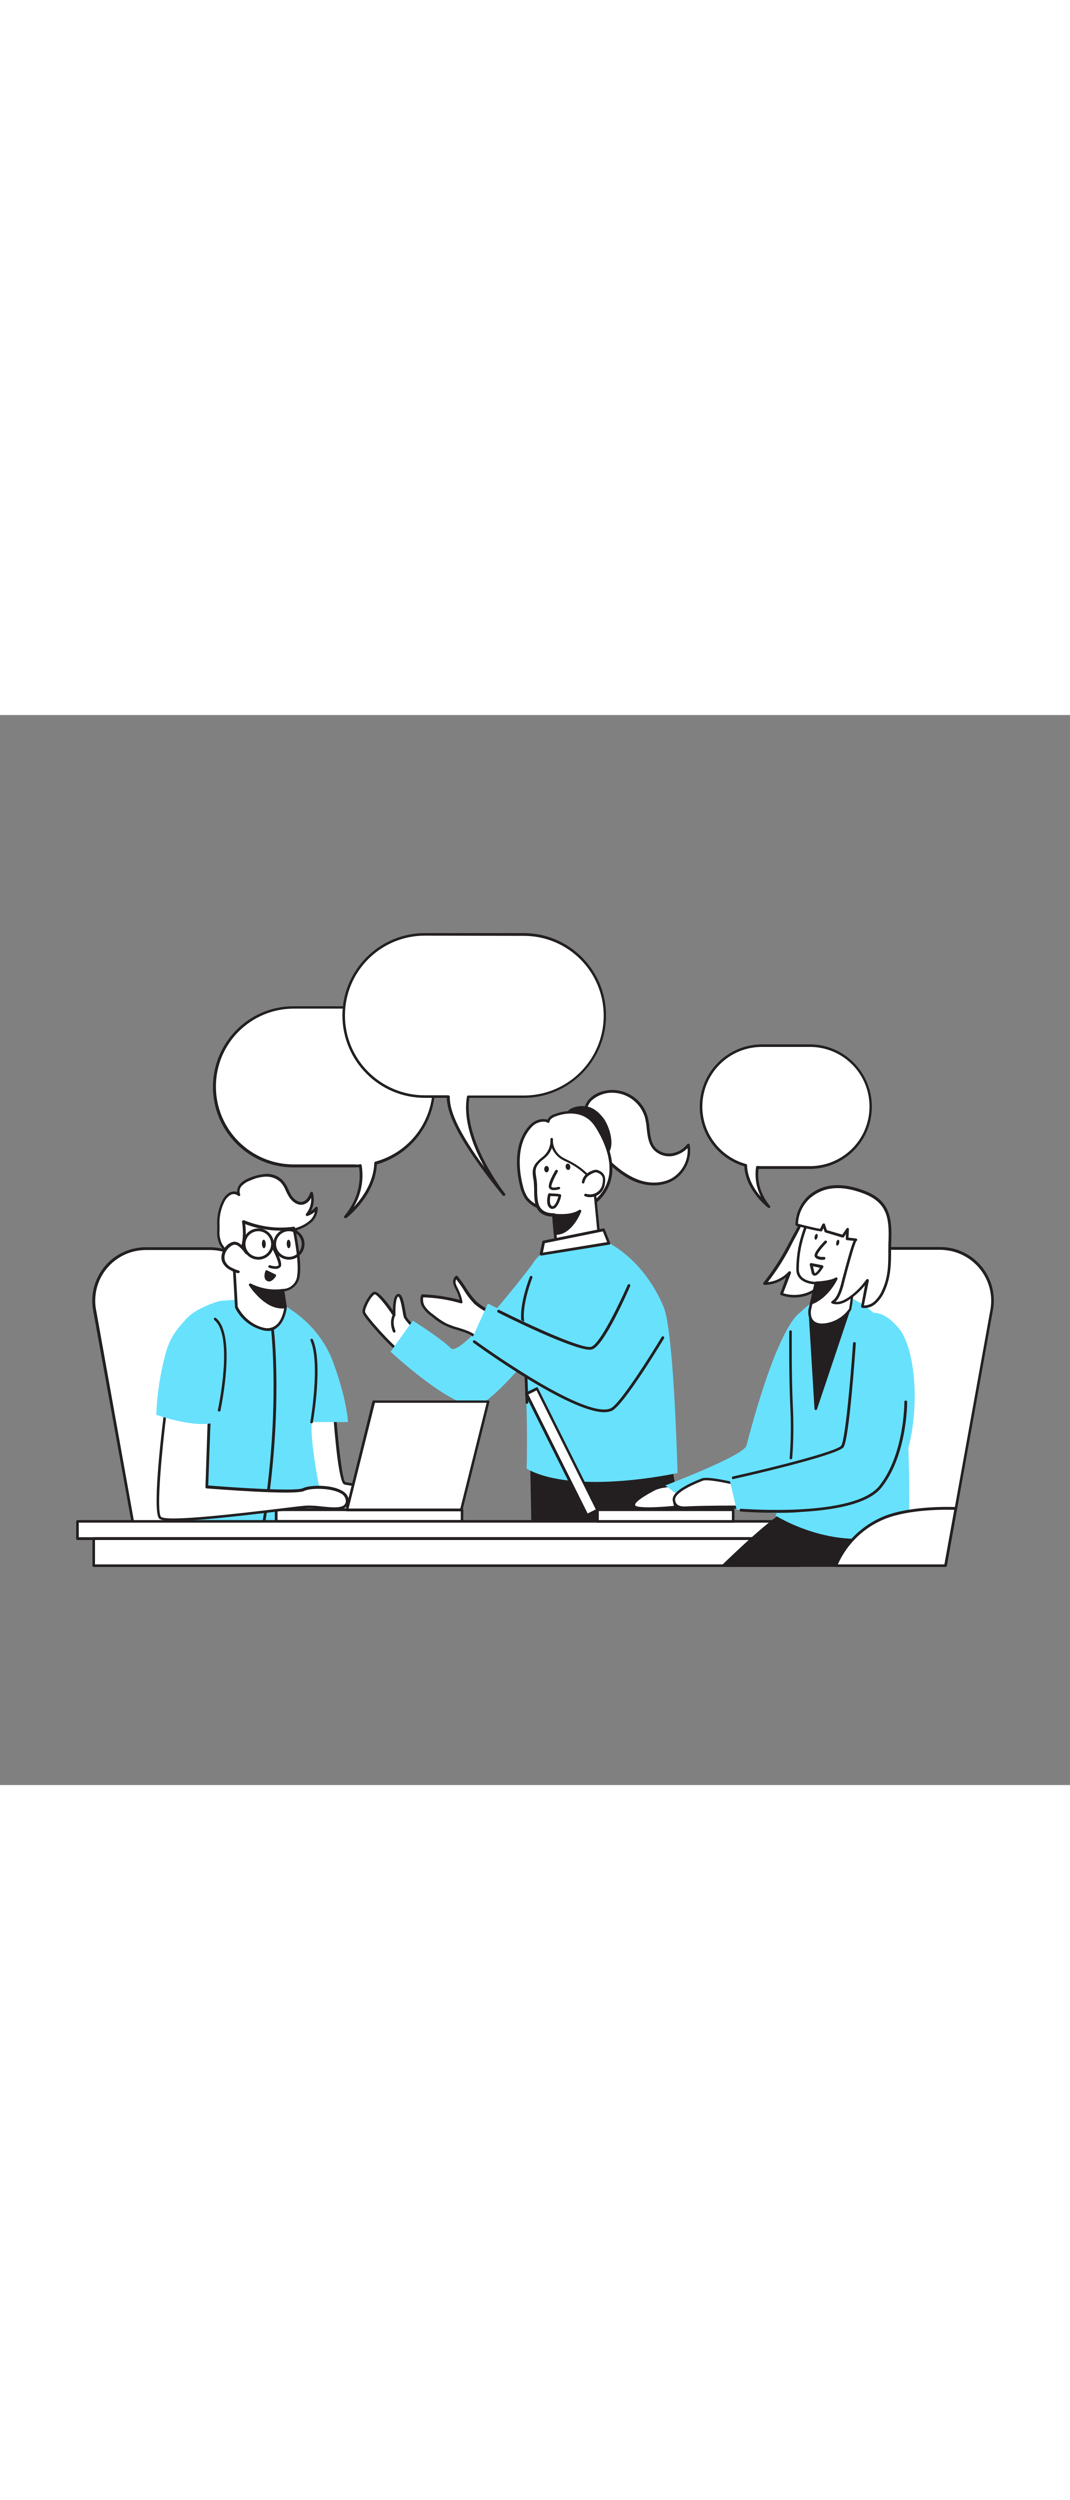 <?xml version="1.0" encoding="UTF-8"?>
<svg xmlns="http://www.w3.org/2000/svg" xmlns:xlink="http://www.w3.org/1999/xlink" version="1.1" id="Layer_1" x="0px" y="0px" viewBox="0 0 500 500" style="width: 214px;" xml:space="preserve" data-imageid="team-brainstorming-5-40" class="illustrations_image">
<rect x="0" y="0" width="500" height="500" fill="#808080" stroke="none"/>
<style type="text/css">
	.st0_team-brainstorming-5-40{fill:#FFFFFF;}
	.st1_team-brainstorming-5-40{fill:#231F20;}
	.st2_team-brainstorming-5-40{fill:#68E1FD;}
</style>
<g id="Character_Female_1_team-brainstorming-5-40">
	<path class="st0_team-brainstorming-5-40" d="M195.1,288c0,0-5.3-5.2-5.8-6.7s-1.5-11.3-3.5-10s-1.6,9.1-1.6,9.1s-7.4-11.2-9.5-10.2s-5.1,6.8-4.8,8.8&#10;&#9;&#9;s13.6,16.8,18.1,19.6L195.1,288L195.1,288z"></path>
	<path class="st1_team-brainstorming-5-40" d="M188.1,299.3c-0.1,0-0.2,0-0.3-0.1c-4.3-2.6-18.1-17.7-18.4-20.1s3-8.4,5.1-9.5c1.9-1,6.1,4.3,9.1,8.6&#10;&#9;&#9;c0-2.6,0.3-6.5,1.9-7.5c0.3-0.2,0.8-0.3,1.2-0.1c1.4,0.6,2.1,3.9,2.8,8.2c0.2,1,0.3,1.9,0.4,2.2c0.3,1,3.6,4.5,5.6,6.5&#10;&#9;&#9;c0.2,0.2,0.2,0.5,0.1,0.8l-7,10.7C188.5,299.1,188.3,299.3,188.1,299.3L188.1,299.3z M175.1,270.7L175.1,270.7&#10;&#9;&#9;c-1.9,1-4.7,6.6-4.5,8.2s12.4,15.4,17.3,18.8l6.4-9.7c-1.4-1.4-5.1-5.2-5.6-6.6c-0.2-0.8-0.4-1.6-0.5-2.4c-0.3-1.7-1.2-7-2.1-7.3&#10;&#9;&#9;c-1.2,0.8-1.4,5.5-1.3,8.6c0,0.4-0.3,0.7-0.6,0.7c-0.2,0-0.4-0.1-0.6-0.3C180.1,275.3,176.1,270.7,175.1,270.7L175.1,270.7z"></path>
	<path class="st2_team-brainstorming-5-40 targetColor" d="M251.5,253.1c0,0-35.8,47.7-40.8,42.8s-17.8-12.9-17.8-12.9l-10.4,14.5c0,0,31.1,29,41.5,24.8&#10;&#9;&#9;s40.5-43.3,40.5-43.3L251.5,253.1L251.5,253.1z" style="fill: rgb(104, 225, 253);"></path>
	<path class="st0_team-brainstorming-5-40" d="M230,279.8c-2.5-1.6-5.9-3.2-8-5.3c-3.4-3.3-5.6-8.2-8.8-11.8c-0.8,0.6-1.2,1.7-1,2.7c0.2,1,0.6,1.9,1.2,2.8&#10;&#9;&#9;c1,1.9,1.7,3.9,2.1,6c-5.9-1.7-12.1-2.7-18.2-2.9c-0.6,1.9-0.3,3.9,0.9,5.5c1.1,1.5,2.5,2.9,4.1,4c1.9,1.6,3.9,2.9,6,4.1&#10;&#9;&#9;c4.8,2.4,10.6,2.5,14.6,6.4c1.8,1.7,5.3,3.4,7.2,1.2C230.7,291.6,230.3,280,230,279.8L230,279.8z"></path>
	<path class="st1_team-brainstorming-5-40" d="M227.8,294.1c-2-0.2-3.9-1-5.3-2.5c-2.4-2.3-5.5-3.2-8.7-4.2c-4.4-1.1-8.5-3.2-11.9-6.2&#10;&#9;&#9;c-1.6-1.1-3.1-2.5-4.2-4.1c-1.3-1.7-1.6-4-0.9-6c0.1-0.2,0.3-0.4,0.6-0.4c5.9,0.2,11.7,1.1,17.4,2.6c-0.4-1.7-1-3.3-1.8-4.8&#10;&#9;&#9;l-0.2-0.4c-0.5-0.8-0.8-1.7-1-2.6c-0.3-1.3,0.2-2.6,1.2-3.4c0.3-0.2,0.6-0.1,0.8,0.1c1.4,1.7,2.7,3.5,3.9,5.4&#10;&#9;&#9;c1.4,2.3,3,4.4,4.9,6.4c1.7,1.5,3.6,2.8,5.6,3.8c0.8,0.5,1.6,0.9,2.2,1.3l0,0c0.3,0.2,0.4,0.5,0.4,1c0.2,1.6,0.8,11.5-0.2,12.7&#10;&#9;&#9;c-0.7,0.8-1.6,1.2-2.6,1.2L227.8,294.1L227.8,294.1z M197.8,272c-0.3,1.6,0,3.2,0.9,4.5c1.1,1.5,2.5,2.8,4,3.8&#10;&#9;&#9;c1.8,1.5,3.8,2.9,5.9,4c1.8,0.8,3.7,1.5,5.6,2c3.2,1,6.6,2,9.2,4.5c1.2,1.2,2.8,2,4.5,2.1c0.7,0,1.3-0.3,1.7-0.8&#10;&#9;&#9;c0.5-0.9,0.3-10.2-0.1-11.8c-0.6-0.4-1.3-0.8-2-1.2c-2.1-1.1-4.1-2.4-5.9-4c-1.9-2-3.6-4.2-5-6.6c-1-1.6-2.2-3.2-3.4-4.8&#10;&#9;&#9;c-0.3,0.5-0.4,1.1-0.3,1.7c0.2,0.8,0.5,1.5,0.9,2.2l0.2,0.4c1,2,1.7,4,2.1,6.2c0.1,0.3-0.1,0.7-0.5,0.7c-0.1,0-0.2,0-0.3,0&#10;&#9;&#9;c-5.7-1.7-11.6-2.6-17.6-2.8L197.8,272z"></path>
	<path class="st0_team-brainstorming-5-40" d="M288.6,176.1c6.4,1,11.7,5.7,13.4,12c1.3,4.9,0.4,10.8,3.8,14.6c2.1,2.2,5.2,3.3,8.2,2.8&#10;&#9;&#9;c3-0.5,5.7-2.1,7.6-4.5c1,6.3-1.9,12.5-7.3,15.9c-4.7,2.8-10.6,2.9-15.8,1.2s-9.6-5-13.6-8.7c-6.5-6.1-10.5-13.2-11.6-22.1&#10;&#9;&#9;C272.5,179.1,281.4,175,288.6,176.1L288.6,176.1z"></path>
	<path class="st1_team-brainstorming-5-40" d="M305.5,219.8c-2.4,0-4.7-0.4-7-1.1c-4.6-1.5-9.1-4.4-13.8-8.9c-6.9-6.5-10.7-13.8-11.8-22.5&#10;&#9;&#9;c-0.4-3,0.6-6.1,2.8-8.2c3-3,8.1-4.4,13-3.7l0,0c6.7,1.1,12.2,5.9,14,12.5c0.4,1.7,0.7,3.5,0.8,5.2c0.4,3.4,0.7,6.7,2.8,9.1&#10;&#9;&#9;c2,2.1,4.8,3,7.7,2.6c2.9-0.5,5.4-2,7.2-4.3c0.2-0.2,0.4-0.3,0.6-0.2c0.2,0.1,0.4,0.3,0.5,0.5c1.1,6.5-1.9,13.1-7.6,16.6&#10;&#9;&#9;C312,219,308.8,219.8,305.5,219.8L305.5,219.8z M286.3,176.5c-3.6-0.1-7,1.2-9.7,3.5c-1.9,1.8-2.8,4.5-2.4,7.1&#10;&#9;&#9;c1,8.4,4.8,15.4,11.4,21.7c4.6,4.3,9,7.1,13.4,8.6c5.4,1.8,11.1,1.3,15.2-1.1c4.7-3,7.5-8.3,7.1-13.9c-1.9,1.9-4.4,3.2-7.1,3.7&#10;&#9;&#9;c-3.2,0.5-6.5-0.6-8.8-3c-2.4-2.7-2.8-6.3-3.2-9.8c-0.1-1.7-0.4-3.4-0.8-5.1c-1.7-6-6.7-10.5-12.9-11.5&#10;&#9;&#9;C287.8,176.6,287,176.5,286.3,176.5L286.3,176.5z"></path>
	<path class="st1_team-brainstorming-5-40" d="M281.5,188.9c-1.6-2.3-3.7-4-6.3-5c-2-0.6-4.1-0.6-6.1-0.1c-1.5,0.2-2.8,1-3.6,2.2c-0.8,1.4-0.4,3,0.1,4.5&#10;&#9;&#9;c1.7,5,7.5,16.2,13.9,16C288.6,206,284.6,193,281.5,188.9L281.5,188.9z"></path>
	<path class="st1_team-brainstorming-5-40" d="M279.3,207c-6.7,0-12.5-11-14.3-16.4c-0.5-1.5-1-3.4,0-5c0.7-1.2,2-2,4-2.5c2.1-0.5,4.3-0.5,6.4,0.1&#10;&#9;&#9;c2.4,0.8,4.5,2.5,6.6,5.2l0,0c2.2,2.9,5.1,10.6,3,15.2c-1,2.1-3.1,3.3-5.4,3.3H279.3z M272.1,184c-0.9,0-1.9,0.1-2.8,0.3&#10;&#9;&#9;c-1.3,0.1-2.4,0.8-3.2,1.9c-0.7,1.2-0.3,2.8,0.1,4c1.7,5,7.3,15.8,13.3,15.5c1.8,0.1,3.5-0.9,4.3-2.5c1.8-3.9-0.8-11.3-2.8-13.9&#10;&#9;&#9;l0,0c-1.9-2.5-3.9-4.1-6-4.8C274.1,184.2,273.1,184,272.1,184L272.1,184z"></path>
	<polygon class="st1_team-brainstorming-5-40" points="313.2,350.1 319.8,388.4 249.1,383.1 248.2,336.6 &#9;"></polygon>
	<path class="st1_team-brainstorming-5-40" d="M319.8,389L319.8,389l-70.8-5.3c-0.3,0-0.6-0.3-0.6-0.6l-0.9-46.6c0-0.3,0.3-0.6,0.6-0.6c0,0,0.1,0,0.1,0&#10;&#9;&#9;l65.1,13.5c0.3,0.1,0.5,0.3,0.5,0.5l6.6,38.3c0,0.2,0,0.4-0.2,0.5C320.2,388.9,320,389,319.8,389L319.8,389z M249.7,382.5l69.3,5.1&#10;&#9;&#9;l-6.4-37.1l-63.9-13.2L249.7,382.5L249.7,382.5z"></path>
	<path class="st2_team-brainstorming-5-40 targetColor" d="M284.6,246.8c0,0,16.3,7.7,25.5,29.8c4.9,11.8,6.5,77.6,6.5,77.6s-47.7,10.6-70.5-2c0,0,0.9-30.7-1.6-51.5&#10;&#9;&#9;c-1.2-10.7-1.5-33.2,3.6-43C255.2,244.4,271.9,247.4,284.6,246.8L284.6,246.8z" style="fill: rgb(104, 225, 253);"></path>
	<path class="st1_team-brainstorming-5-40" d="M246.2,321.9c-0.3,0-0.6-0.3-0.6-0.6c0-0.3-1-30.3-2-38.1c-1-8,3.8-20.2,4-20.7c0.1-0.3,0.5-0.5,0.8-0.4&#10;&#9;&#9;c0.3,0.1,0.5,0.5,0.4,0.8l0,0c-0.1,0.1-4.9,12.4-3.9,20.1c1,7.9,2,37.9,2,38.2C246.8,321.6,246.6,321.9,246.2,321.9&#10;&#9;&#9;C246.2,321.9,246.2,321.9,246.2,321.9L246.2,321.9L246.2,321.9z"></path>
	<path class="st0_team-brainstorming-5-40" d="M279.9,194c-0.4-0.8-0.9-1.5-1.4-2.2c-4.3-6.7-12.2-7.4-19.2-4.8c-1.4,0.5-2.9,1.4-3.1,2.9&#10;&#9;&#9;c-2.8-1.3-6.2,0-8.3,2.3c-6.8,7.3-6.5,18.8-4.3,27.8c0.4,2.1,1.2,4.1,2.4,5.9c1.3,1.6,2.9,2.9,4.8,3.8c12.6,6.5,31.4,1.4,34.2-13.9&#10;&#9;&#9;C286.5,208.4,283.6,200.4,279.9,194L279.9,194z"></path>
	<path class="st1_team-brainstorming-5-40" d="M262.7,233c-4.2,0-8.3-0.9-12.1-2.8c-1.9-0.9-3.7-2.3-5-3.9c-1.2-1.8-2.1-3.9-2.6-6.1&#10;&#9;&#9;c-1.4-5.6-3.8-19.6,4.4-28.4c1.9-2.1,5.3-3.7,8.4-2.7c0.7-1.3,1.9-2.2,3.3-2.6c6.5-2.5,15.1-2.4,20,5c0.5,0.7,0.9,1.5,1.4,2.3l0,0&#10;&#9;&#9;c2.7,4.6,6.9,13.6,5.3,22.1c-1.2,6.4-5.4,11.9-11.4,14.6C270.7,232.1,266.7,233,262.7,233L262.7,233z M253.9,190&#10;&#9;&#9;c-2.1,0.1-4.1,1-5.5,2.6c-7.8,8.4-5.5,21.8-4.1,27.2c0.4,2,1.2,3.9,2.3,5.6c1.2,1.5,2.8,2.7,4.6,3.6c7.1,3.5,15.5,3.6,22.6,0.2&#10;&#9;&#9;c5.6-2.6,9.6-7.7,10.7-13.7c1.5-8.1-2.6-16.8-5.2-21.2c-0.4-0.8-0.9-1.5-1.4-2.2c-4.4-6.8-12.4-6.8-18.4-4.5&#10;&#9;&#9;c-1.1,0.4-2.5,1.2-2.7,2.4c0,0.2-0.1,0.4-0.3,0.5c-0.2,0.1-0.4,0.1-0.6,0C255.3,190.1,254.6,190,253.9,190L253.9,190z"></path>
	<path class="st0_team-brainstorming-5-40" d="M258.6,233.7l1,12.5c0,0,3.7,2.8,11.7,0.1s8.4-4.9,8.4-4.9l-2.3-23.1c-0.1-1-3.9-4.2-4.7-4.9&#10;&#9;&#9;c-2.2-1.9-4.6-3.5-7.1-4.7c-1.2-0.5-2.4-1.1-3.5-1.8c-2.8-2-4.5-5.3-4.3-8.7c0.3,2.8-0.7,5.6-2.6,7.6c-1.3,1.4-3,2.4-4.2,3.9&#10;&#9;&#9;c-2.2,2.7-1.3,5.1-1,8.1c0.4,3.5-0.1,6.9,0.7,10.4C252,234.2,258.5,233.6,258.6,233.7L258.6,233.7z"></path>
	<path class="st1_team-brainstorming-5-40" d="M264.8,248.1c-1.9,0.1-3.9-0.4-5.5-1.4c-0.1-0.1-0.2-0.3-0.2-0.4l-1-11.9c-4.3-0.1-7.2-2.3-8-6&#10;&#9;&#9;c-0.4-2-0.5-4.1-0.5-6.2c0-1.4-0.1-2.9-0.2-4.3c-0.1-0.5-0.1-0.9-0.2-1.3c-0.4-2.4-0.7-4.8,1.3-7.3c0.7-0.8,1.5-1.6,2.4-2.3&#10;&#9;&#9;c0.6-0.5,1.3-1,1.8-1.6c1.5-1.6,2.3-3.6,2.5-5.7c0-0.5,0-1,0-1.5c0-0.3,0.3-0.6,0.6-0.6l0,0c0.3,0,0.6,0.2,0.6,0.6c0,0.5,0,1,0,1.5&#10;&#9;&#9;c0.3,2.7,1.8,5.2,4,6.7c0.8,0.5,1.7,1,2.6,1.4l0.8,0.4c2.6,1.3,5.1,2.9,7.3,4.8l0.2,0.2c3.8,3.3,4.6,4.4,4.7,5.1l2.3,23.1v0.2&#10;&#9;&#9;c-0.1,0.4-0.8,2.6-8.8,5.4C269.4,247.6,267.1,248.1,264.8,248.1L264.8,248.1z M260.3,245.8c0.9,0.5,4.4,2,10.9-0.2s7.7-4,7.9-4.4&#10;&#9;&#9;c-0.2-2-2.2-22.9-2.2-23s-0.6-1.1-4.3-4.3l-0.2-0.2c-2.1-1.8-4.5-3.4-7-4.6l-0.8-0.4c-1-0.4-1.9-0.9-2.8-1.5&#10;&#9;&#9;c-1.7-1.2-3.1-2.9-3.9-4.9c-0.5,1.4-1.2,2.6-2.2,3.7c-0.6,0.6-1.3,1.2-1.9,1.7c-0.8,0.6-1.6,1.3-2.2,2.1c-1.7,2.1-1.4,3.9-1,6.3&#10;&#9;&#9;c0.1,0.4,0.1,0.9,0.2,1.4c0.2,1.5,0.2,3,0.2,4.4c0,2,0.1,4,0.5,5.9c0.7,3.3,3.2,5,7.1,5c0.2,0,0.4,0,0.6,0.1&#10;&#9;&#9;c0.2,0.1,0.3,0.3,0.3,0.5L260.3,245.8L260.3,245.8z"></path>
	<path class="st0_team-brainstorming-5-40" d="M272.6,218.3c0.2-1.1,0.7-2.2,1.5-3c0.8-0.7,1.7-1.3,2.7-1.7c0.5-0.3,1.1-0.4,1.7-0.5c0.4,0,0.8,0.1,1.2,0.3&#10;&#9;&#9;c0.9,0.3,1.7,1,2.2,1.9c0.3,0.7,0.4,1.5,0.3,2.3c0,0.9-0.2,1.7-0.4,2.6c-1.1,3.4-4.8,5.3-8.2,4.2c0,0-0.1,0-0.1,0"></path>
	<path class="st1_team-brainstorming-5-40" d="M275.7,225.3c-0.8,0-1.5-0.1-2.3-0.4c-0.3-0.1-0.5-0.5-0.4-0.8c0.1-0.3,0.5-0.5,0.8-0.4l0,0&#10;&#9;&#9;c3.1,1,6.4-0.6,7.5-3.7c0,0,0,0,0,0c0.2-0.8,0.4-1.6,0.4-2.4c0.1-0.7,0-1.4-0.3-2c-0.4-0.7-1.1-1.3-1.9-1.6c-0.3-0.2-0.7-0.2-1-0.3&#10;&#9;&#9;c-0.5,0-1,0.2-1.4,0.4c-0.9,0.4-1.8,0.9-2.6,1.6c-0.7,0.7-1.2,1.7-1.4,2.7c0,0.3-0.4,0.6-0.7,0.5c0,0,0,0,0,0&#10;&#9;&#9;c-0.3,0-0.6-0.4-0.5-0.7c0,0,0,0,0,0c0.2-1.3,0.8-2.5,1.7-3.4c0.9-0.8,1.8-1.4,2.9-1.8c0.6-0.3,1.3-0.5,2-0.5c0.5,0,1,0.1,1.4,0.4&#10;&#9;&#9;c1.1,0.4,2,1.2,2.5,2.2c0.3,0.8,0.5,1.7,0.4,2.6c0,0.9-0.2,1.8-0.4,2.7C281.5,223.3,278.8,225.4,275.7,225.3L275.7,225.3z"></path>
	<path class="st0_team-brainstorming-5-40" d="M260,213.1c0,0-3.9,6.7-2.8,7.7s3.9,0.1,3.9,0.1"></path>
	<path class="st1_team-brainstorming-5-40" d="M258.9,222c-0.8,0.1-1.6-0.2-2.1-0.7c-1.2-1.2,0.8-5.3,2.7-8.5c0.2-0.3,0.6-0.4,0.9-0.2&#10;&#9;&#9;c0.3,0.2,0.4,0.6,0.2,0.9c-1.8,3.1-3.2,6.4-2.9,7c0.6,0.6,2.5,0.2,3.2,0c0.3-0.1,0.7,0,0.8,0.3c0.1,0.3,0,0.7-0.3,0.8&#10;&#9;&#9;c0,0-0.1,0-0.1,0C260.5,221.9,259.7,222,258.9,222L258.9,222z"></path>
	<ellipse transform="matrix(0.99 -0.143 0.143 0.99 -27.43 40.053)" class="st1_team-brainstorming-5-40" cx="265.3" cy="211.1" rx="1.1" ry="1.5"></ellipse>
	<path class="st1_team-brainstorming-5-40" d="M255.4,210.7c0.6,0,1.1,0.7,1.1,1.5c0,0.8-0.5,1.5-1.1,1.5c-0.6,0-1.1-0.7-1.1-1.5&#10;&#9;&#9;C254.3,211.4,254.8,210.7,255.4,210.7z"></path>
	<path class="st1_team-brainstorming-5-40" d="M258.6,233.7c0,0,7.9,1.2,12.3-1.8c0,0-4.2,10.9-11.6,10.4L258.6,233.7L258.6,233.7z"></path>
	<path class="st1_team-brainstorming-5-40" d="M259.8,242.9c-0.2,0-0.4,0-0.5,0c-0.3,0-0.6-0.3-0.6-0.6l-0.7-8.6c0-0.2,0.1-0.4,0.2-0.5&#10;&#9;&#9;c0.1-0.1,0.3-0.2,0.5-0.2c0.1,0,7.7,1.1,11.9-1.7c0.2-0.2,0.5-0.2,0.8,0c0.2,0.2,0.3,0.5,0.2,0.7&#10;&#9;&#9;C271.4,232.5,267.3,242.9,259.8,242.9L259.8,242.9z M259.3,234.4l0.6,7.2c4.8-0.1,8.2-5.5,9.6-8.3&#10;&#9;&#9;C265.9,234.8,261.2,234.6,259.3,234.4z"></path>
	<polygon class="st0_team-brainstorming-5-40" points="254.1,246.2 252.9,251.9 284.6,246.8 282.1,240.5 &#9;"></polygon>
	<path class="st1_team-brainstorming-5-40" d="M252.9,252.6c-0.2,0-0.3-0.1-0.5-0.2c-0.1-0.2-0.2-0.4-0.2-0.6l1.2-5.7c0.1-0.2,0.2-0.4,0.5-0.5l28-5.7&#10;&#9;&#9;c0.3-0.1,0.6,0.1,0.7,0.4l2.5,6.3c0.1,0.2,0.1,0.4,0,0.6c-0.1,0.2-0.3,0.3-0.5,0.3l-31.7,5.1H252.9z M254.6,246.8l-0.9,4.4l30-4.9&#10;&#9;&#9;l-2-5L254.6,246.8L254.6,246.8z"></path>
	<path class="st1_team-brainstorming-5-40" d="M258.2,230.8c-0.2,0-0.5,0-0.7-0.1c-2.8-1.1-1.6-6.1-1.4-6.7c0.1-0.3,0.3-0.5,0.6-0.5c5.2,0.2,5.3,0.4,5.5,0.8&#10;&#9;&#9;c0.2,0.6-1,4.4-2.4,5.7C259.4,230.5,258.8,230.7,258.2,230.8L258.2,230.8z M257.2,224.8c-0.3,1.4-0.5,4.2,0.8,4.7&#10;&#9;&#9;c0.2,0.1,0.4,0,0.6-0.1c1.1-0.7,2-3.2,2.3-4.4C260.1,224.9,258.6,224.8,257.2,224.8L257.2,224.8z"></path>
	<path class="st2_team-brainstorming-5-40 targetColor" d="M295.8,274.6c0,0-12.6,18.7-15.1,22.5S228,275,228,275l-7.7,17c0,0,71.5,47.7,75,39.4s10.9-41.9,10.9-41.9" style="fill: rgb(104, 225, 253);"></path>
	<path class="st1_team-brainstorming-5-40" d="M275.6,296.6c-8,0-39.2-15.5-42.9-17.4c-0.3-0.2-0.4-0.5-0.3-0.9s0.5-0.4,0.9-0.3c15.2,7.6,39.2,18.5,43,17.2&#10;&#9;&#9;c4.3-1.5,13.7-21.4,17-28.9c0.2-0.3,0.6-0.4,0.9-0.3c0.3,0.1,0.4,0.5,0.3,0.8c-1.2,2.8-12.1,27.7-17.7,29.6&#10;&#9;&#9;C276.4,296.5,276,296.6,275.6,296.6L275.6,296.6z"></path>
	<path class="st1_team-brainstorming-5-40" d="M282.4,325.8c-16.5,0-59.2-31-61.2-32.5c-0.3-0.2-0.3-0.6-0.1-0.9c0.2-0.3,0.6-0.3,0.9-0.1&#10;&#9;&#9;c0.5,0.4,50.9,37,63.3,31.7c4.2-1.8,18.7-24.7,23.9-33.4c0.2-0.3,0.6-0.4,0.9-0.2s0.4,0.6,0.2,0.9c-0.8,1.3-19,31.6-24.5,33.9&#10;&#9;&#9;C284.6,325.6,283.5,325.8,282.4,325.8L282.4,325.8z"></path>
	<path class="st1_team-brainstorming-5-40" d="M184.2,288.6c-0.3,0-0.5-0.2-0.6-0.4c-2-4.8,0-8,0-8.2c0.2-0.3,0.6-0.3,0.9-0.1c0.2,0.2,0.3,0.5,0.2,0.8&#10;&#9;&#9;c-0.1,0.1-1.7,2.8,0.1,7c0.1,0.3,0,0.7-0.3,0.8c0,0,0,0,0,0C184.3,288.6,184.2,288.6,184.2,288.6L184.2,288.6z"></path>
</g>
<g id="Character_Male_1_team-brainstorming-5-40">
	<path class="st0_team-brainstorming-5-40" d="M98.2,249.3h-30c-13.4,0-24.4,10.9-24.4,24.3c0,1.5,0.1,2.9,0.4,4.4l21.5,119.4h79.5l-23-128.1&#10;&#9;&#9;C120.1,257.7,110,249.3,98.2,249.3L98.2,249.3z"></path>
	<path class="st1_team-brainstorming-5-40" d="M145.2,398H65.7c-0.3,0-0.6-0.2-0.6-0.5L43.5,278.1c-2.4-13.6,6.6-26.6,20.2-29c1.5-0.3,2.9-0.4,4.4-0.4h30&#10;&#9;&#9;c12.1,0,22.5,8.7,24.6,20.6l23,128.1c0,0.2,0,0.4-0.1,0.5C145.5,398,145.3,398.1,145.2,398L145.2,398z M66.2,396.8h78.2&#10;&#9;&#9;l-22.9-127.3c-2-11.3-11.9-19.5-23.3-19.5h-30c-13.1,0-23.7,10.6-23.7,23.7c0,1.4,0.1,2.8,0.4,4.2L66.2,396.8L66.2,396.8z"></path>
	<path class="st0_team-brainstorming-5-40" d="M156.2,324.9c0,0,2.4,33.2,4.8,34s26.8,3.2,26.8,3.2l-2.6,12.8c0,0-46.9,2.4-49.3-6.2s-5.2-50.1-5.2-50.1&#10;&#9;&#9;L156.2,324.9L156.2,324.9z"></path>
	<path class="st1_team-brainstorming-5-40" d="M170.8,375.9c-14.3,0-34-1.1-35.6-7c-2.4-8.5-5.1-48.6-5.2-50.3c0-0.2,0.1-0.4,0.2-0.5&#10;&#9;&#9;c0.2-0.1,0.4-0.2,0.6-0.1l25.6,6.3c0.3,0.1,0.5,0.3,0.5,0.6c1.1,15.6,3.1,32.4,4.4,33.5c1.8,0.6,19.8,2.5,26.6,3.1&#10;&#9;&#9;c0.2,0,0.3,0.1,0.4,0.3c0.1,0.1,0.1,0.3,0.1,0.5l-2.6,12.8c-0.1,0.3-0.3,0.5-0.6,0.5C183.5,375.6,177.8,375.9,170.8,375.9&#10;&#9;&#9;L170.8,375.9z M131.3,319.4c0.4,6,2.9,41.4,5.1,49.1c1.8,6.6,34.9,6.4,48.2,5.8l2.4-11.6c-4.1-0.4-24-2.4-26.2-3.2&#10;&#9;&#9;c-2.4-0.8-4.3-21.5-5.2-34.1L131.3,319.4L131.3,319.4z"></path>
	<path class="st2_team-brainstorming-5-40 targetColor" d="M134.1,276.5c0.4,0.8,15,8,21.6,26s6.9,27.9,6.9,27.9h-37.4L134.1,276.5L134.1,276.5z" style="fill: rgb(104, 225, 253);"></path>
	<path class="st2_team-brainstorming-5-40 targetColor" d="M102.3,273.9c0,0-13.7,3.9-16.5,10.3s2.9,92.4,2.9,92.4l64.3,2c0,0-10-41.1-6.8-51.9s0.4-32.8-0.8-38.7&#10;&#9;&#9;s-13.2-11.6-17.2-14S102.3,273.8,102.3,273.9L102.3,273.9z" style="fill: rgb(104, 225, 253);"></path>
	<path class="st1_team-brainstorming-5-40" d="M123.2,378.2L123.2,378.2c-0.4-0.1-0.7-0.4-0.6-0.7c8.5-52.5,4.1-89.8,4.1-90.2c0-0.3,0.2-0.7,0.6-0.7&#10;&#9;&#9;c0.3-0.1,0.7,0.2,0.7,0.5c0,0,0,0,0,0c0,0.4,4.5,37.8-4.1,90.6C123.8,378,123.6,378.2,123.2,378.2z"></path>
	<path class="st0_team-brainstorming-5-40" d="M106.3,252.3c-0.1-0.3-0.3-0.7-0.5-1.2c-0.6-1.6-1.9-2.6-2.7-4.1c-1.4-2.8-0.9-5.5-1.1-8.6&#10;&#9;&#9;c-0.2-3.8,0.5-7.6,2.2-11c0.6-1.5,1.7-2.8,3-3.7c1.4-0.9,3.2-0.7,4.5,0.3c-0.6-1.6-0.3-3.4,0.9-4.6c1.2-1.2,2.6-2.1,4.2-2.6&#10;&#9;&#9;c2.4-1.1,5-1.7,7.7-1.8c2.7-0.1,5.3,0.9,7.2,2.8c1.8,1.9,2.5,4.5,3.9,6.7s3.8,4.2,6.3,3.5c2-0.6,3.1-2.6,3.9-4.6&#10;&#9;&#9;c1,3.5,0.2,7.2-2.1,10c1.7-0.6,3.3-1.7,4.5-3c0,2.1-0.8,4.2-2.3,5.7c-1.7,1.6-3.7,2.8-5.9,3.6c-1.2,0.5-2.3,0.7-2.8,1.8&#10;&#9;&#9;s0.1,2.8-0.4,4.1c-0.8,2.1-2,4.1-3.5,5.7c-2.4,2.5-5.6,4.1-9.1,4.7c-3.4,0.5-6.9,0.4-10.3-0.3c-1.8-0.3-3.6-0.8-5.1-1.8&#10;&#9;&#9;C107,253,106.8,253.4,106.3,252.3L106.3,252.3z"></path>
	<path class="st1_team-brainstorming-5-40" d="M120,257.1c-2.1,0-4.2-0.2-6.3-0.6c-1.9-0.3-3.7-0.9-5.4-1.8c-0.4-0.3-0.8-0.5-1.2-0.7&#10;&#9;&#9;c-0.6-0.2-1.1-0.7-1.4-1.3l0,0c-0.2-0.3-0.3-0.7-0.5-1.3c-0.3-0.8-0.8-1.5-1.3-2.1c-0.5-0.6-0.9-1.2-1.3-1.9&#10;&#9;&#9;c-0.9-2.1-1.3-4.3-1.1-6.6c0-0.7,0-1.5,0-2.2c-0.2-3.9,0.5-7.8,2.2-11.3c0.7-1.6,1.8-3,3.3-4c1.2-0.7,2.5-0.8,3.8-0.5&#10;&#9;&#9;c0-1.4,0.5-2.7,1.4-3.7c1.2-1.3,2.8-2.2,4.4-2.8c2.5-1.1,5.2-1.7,7.9-1.9l0,0c2.8-0.1,5.6,1,7.6,3c1.1,1.3,2.1,2.8,2.7,4.4&#10;&#9;&#9;c0.4,0.8,0.8,1.6,1.2,2.4c1.2,2,3.4,3.8,5.5,3.2c1.4-0.4,2.5-1.7,3.5-4.2c0.1-0.3,0.5-0.5,0.8-0.4c0.2,0.1,0.4,0.2,0.4,0.4&#10;&#9;&#9;c0.8,2.9,0.5,5.9-0.9,8.6c0.8-0.5,1.5-1.1,2.1-1.8c0.2-0.2,0.5-0.3,0.7-0.2c0.3,0.1,0.4,0.3,0.4,0.6c0,2.3-0.9,4.5-2.5,6.2&#10;&#9;&#9;c-1.8,1.6-3.8,2.9-6.1,3.7c-0.2,0.1-0.5,0.2-0.7,0.3c-0.9,0.4-1.5,0.6-1.7,1.2c-0.2,0.6-0.2,1.2-0.1,1.7c0.1,0.8,0,1.6-0.2,2.3&#10;&#9;&#9;c-0.8,2.2-2,4.2-3.6,5.9c-2.5,2.6-5.8,4.3-9.4,4.9C122.9,256.9,121.4,257.1,120,257.1L120,257.1z M106.8,252.1&#10;&#9;&#9;c0.2,0.5,0.3,0.5,0.8,0.7c0.5,0.2,0.9,0.5,1.4,0.7c1.5,0.9,3.2,1.4,4.9,1.7c3.3,0.7,6.7,0.8,10.1,0.3c3.3-0.5,6.4-2.1,8.7-4.5&#10;&#9;&#9;c1.5-1.6,2.6-3.5,3.4-5.5c0.2-0.6,0.2-1.2,0.1-1.8c-0.1-0.8,0-1.6,0.2-2.3c0.5-1,1.4-1.7,2.5-1.9l0.7-0.3c2.1-0.7,4-1.9,5.6-3.4&#10;&#9;&#9;c0.9-1,1.6-2.2,1.9-3.6c-1,0.8-2.2,1.5-3.4,1.9c-0.3,0.1-0.7-0.1-0.8-0.4c-0.1-0.2,0-0.4,0.1-0.6c1.7-2.1,2.6-4.8,2.4-7.5&#10;&#9;&#9;c-0.7,1.5-1.9,2.6-3.5,3.1c-2.8,0.8-5.6-1.4-7-3.8c-0.5-0.8-0.9-1.7-1.3-2.5c-0.6-1.5-1.4-2.9-2.5-4.1c-1.8-1.7-4.2-2.6-6.7-2.6&#10;&#9;&#9;l0,0c-2.6,0.1-5.1,0.7-7.4,1.8c-1.5,0.5-2.9,1.4-4,2.5c-1,1-1.3,2.6-0.8,3.9c0.1,0.3,0.1,0.6-0.2,0.8c-0.3,0.2-0.6,0.1-0.8-0.1&#10;&#9;&#9;c-1-0.9-2.5-1-3.7-0.2c-1.2,0.8-2.2,2-2.8,3.4c-1.6,3.3-2.3,7-2.1,10.7c0,0.8,0,1.6,0,2.3c-0.2,2.1,0.2,4.1,1,6&#10;&#9;&#9;c0.3,0.6,0.7,1.2,1.1,1.7c0.6,0.7,1.1,1.6,1.5,2.5C106.5,251.4,106.6,251.8,106.8,252.1L106.8,252.1L106.8,252.1z"></path>
	<path class="st0_team-brainstorming-5-40" d="M132.1,268.8l1.3,8.2c0,0-1.3,12-10.3,9.9s-12.6-10.2-12.6-10.2l-1.2-21.7c0,0,6.7-3.6,4.6-18.1&#10;&#9;&#9;c7.4,3.1,15.5,4.1,23.5,3c0,0,3.2,14.9,2.2,21.9C139.2,265.6,136,268.6,132.1,268.8L132.1,268.8z"></path>
	<path class="st1_team-brainstorming-5-40" d="M125.1,287.8c-0.7,0-1.5-0.1-2.2-0.3c-5.7-1.4-10.5-5.3-13.1-10.6c0-0.1,0-0.2,0-0.2l-1.2-21.8&#10;&#9;&#9;c0-0.3,0.1-0.5,0.3-0.6c0.1,0,6.2-3.7,4.2-17.5c0-0.2,0.1-0.5,0.3-0.6c0.2-0.1,0.5-0.2,0.7-0.1c7.3,3,15.3,4.1,23.1,3&#10;&#9;&#9;c0.3,0,0.7,0.2,0.7,0.5c0.1,0.6,3.2,15.1,2.2,22.2c-0.3,3.9-3.4,7-7.3,7.5l1.2,7.5v0.2c0,0.3-0.8,6.6-4.7,9.4&#10;&#9;&#9;C128.1,287.4,126.6,287.9,125.1,287.8L125.1,287.8z M111.1,276.5c0.4,0.9,4.1,7.9,12.1,9.8c1.8,0.5,3.8,0.2,5.4-0.9&#10;&#9;&#9;c3.3-2.3,4.1-7.6,4.2-8.4l-1.2-8.1c0-0.2,0-0.4,0.1-0.5c0.1-0.1,0.3-0.2,0.5-0.2c3.6-0.1,6.5-2.9,6.7-6.5c0.9-6-1.5-18.3-2.1-21.1&#10;&#9;&#9;c-7.5,0.9-15.1,0-22.2-2.7c1.4,12.1-3.3,16.4-4.7,17.4L111.1,276.5L111.1,276.5z"></path>
	<path class="st0_team-brainstorming-5-40" d="M127.5,248.6c0,0,4.3,7.9,3,9.1s-4.5,0-4.5,0"></path>
	<path class="st1_team-brainstorming-5-40" d="M128.7,258.8c-1,0-2-0.2-2.9-0.5c-0.3-0.1-0.5-0.5-0.4-0.8c0.1-0.3,0.5-0.5,0.8-0.4l0,0&#10;&#9;&#9;c1.1,0.4,3.2,0.8,3.9,0.1c0.4-0.6-1.1-4.5-3.1-8.3c-0.2-0.3-0.1-0.7,0.2-0.9c0.3-0.2,0.7-0.1,0.9,0.2c1.7,3.1,4.3,8.5,2.9,9.8&#10;&#9;&#9;C130.3,258.6,129.5,258.9,128.7,258.8L128.7,258.8z"></path>
	
		<ellipse transform="matrix(0.999 -4.205003e-02 4.205003e-02 0.999 -10.284 5.402)" class="st1_team-brainstorming-5-40" cx="123.3" cy="247.2" rx="0.9" ry="2"></ellipse>
	
		<ellipse transform="matrix(0.999 -4.205003e-02 4.205003e-02 0.999 -10.274 5.89)" class="st1_team-brainstorming-5-40" cx="134.9" cy="247.2" rx="0.9" ry="2"></ellipse>
	<path class="st0_team-brainstorming-5-40" d="M115.1,251.2c-0.8-1.4-1.9-2.6-3.1-3.5c-0.7-0.6-1.5-0.9-2.3-1c-0.7,0-1.4,0.2-2,0.6c-1.8,1.1-3.1,2.8-3.5,4.9&#10;&#9;&#9;c-0.2,0.9-0.2,1.9,0.1,2.8c0.5,1.4,1.5,2.6,2.8,3.4c1.3,0.7,2.7,1.3,4.1,1.8"></path>
	<path class="st1_team-brainstorming-5-40" d="M111.2,260.8H111c-1.5-0.4-2.9-1.1-4.2-1.9c-1.4-0.8-2.5-2.2-3.1-3.7c-0.3-1-0.3-2.1-0.1-3.1&#10;&#9;&#9;c0.5-2.2,1.8-4.2,3.8-5.3c0.7-0.4,1.5-0.7,2.3-0.7c1,0.1,1.9,0.5,2.7,1.2c1.3,1,2.4,2.3,3.3,3.7c0.2,0.3,0,0.7-0.3,0.9&#10;&#9;&#9;c-0.3,0.1-0.6,0-0.8-0.2c-0.8-1.3-1.8-2.4-2.9-3.3c-0.5-0.5-1.2-0.8-1.9-0.9c-0.6,0-1.1,0.2-1.6,0.5c-1.6,1-2.8,2.6-3.2,4.4&#10;&#9;&#9;c-0.2,0.8-0.1,1.7,0.1,2.5c0.5,1.3,1.4,2.3,2.5,3c1.3,0.7,2.6,1.3,4,1.7c0.3,0.1,0.5,0.5,0.4,0.8&#10;&#9;&#9;C111.8,260.6,111.6,260.8,111.2,260.8L111.2,260.8z"></path>
	<path class="st1_team-brainstorming-5-40" d="M132.1,268.8c-5.2,0.8-10.5-0.1-15.2-2.5c0,0,7.7,11.9,16.4,10.2L132.1,268.8z"></path>
	<path class="st1_team-brainstorming-5-40" d="M131.6,277.3c-8.2,0-14.9-10.2-15.2-10.7c-0.2-0.2-0.1-0.6,0.1-0.8c0.2-0.2,0.5-0.3,0.8-0.1&#10;&#9;&#9;c4.5,2.3,9.7,3.2,14.7,2.5c0.2,0,0.3,0,0.5,0.1c0.1,0.1,0.2,0.3,0.3,0.4l1.2,7.7c0,0.3-0.2,0.7-0.5,0.7&#10;&#9;&#9;C132.8,277.3,132.2,277.4,131.6,277.3L131.6,277.3z M119,267.9c2.5,3.1,7.9,8.8,13.7,8.1l-1-6.5C127.4,270.1,123,269.5,119,267.9z"></path>
	<path class="st1_team-brainstorming-5-40" d="M120.7,254.5c-4,0-7.3-3.3-7.3-7.3c0-4,3.3-7.3,7.3-7.3c4,0,7.3,3.3,7.3,7.3l0,0&#10;&#9;&#9;C128,251.2,124.7,254.5,120.7,254.5z M120.7,241.2c-3.3,0-6,2.7-6,6s2.7,6,6,6s6-2.7,6-6S124,241.2,120.7,241.2z"></path>
	<path class="st1_team-brainstorming-5-40" d="M135,254.5c-4,0-7.3-3.3-7.3-7.3c0-4,3.3-7.3,7.3-7.3s7.3,3.3,7.3,7.3v0C142.3,251.2,139,254.5,135,254.5z&#10;&#9;&#9; M135,241.2c-3.3,0-6,2.7-6,6s2.7,6,6,6s6-2.7,6-6S138.3,241.2,135,241.2z"></path>
	<path class="st1_team-brainstorming-5-40" d="M128.4,262l-3.9-1.9c0,0-1,3.2,0.6,3.8S128.4,262,128.4,262L128.4,262z"></path>
	<path class="st1_team-brainstorming-5-40" d="M125.7,264.7c-0.3,0-0.5-0.1-0.8-0.2c-2.1-0.9-1.1-4.2-0.9-4.6c0.1-0.2,0.2-0.3,0.3-0.4c0.2-0.1,0.4-0.1,0.5,0&#10;&#9;&#9;l3.9,1.9c0.2,0.1,0.3,0.2,0.3,0.4c0,0.2,0,0.4-0.1,0.5C128.7,262.6,127.3,264.7,125.7,264.7L125.7,264.7z M124.9,261&#10;&#9;&#9;c-0.2,0.9-0.2,2.1,0.4,2.3s1.5-0.5,2-1.1L124.9,261L124.9,261z"></path>
	<rect x="129" y="371.3" class="st0_team-brainstorming-5-40" width="86.8" height="5.5"></rect>
	<path class="st1_team-brainstorming-5-40" d="M215.9,377.4H129c-0.3,0-0.6-0.3-0.6-0.6l0,0v-5.5c0-0.3,0.3-0.6,0.6-0.6c0,0,0,0,0,0h86.9&#10;&#9;&#9;c0.3,0,0.6,0.3,0.6,0.6l0,0v5.5C216.5,377.1,216.2,377.4,215.9,377.4C215.9,377.4,215.9,377.4,215.9,377.4L215.9,377.4z&#10;&#9;&#9; M129.7,376.2h85.6V372h-85.6V376.2z"></path>
	<path class="st0_team-brainstorming-5-40" d="M77.5,324.1c0,0-6,46.9-2.7,50.8s62.8-4.7,69.1-5s18.7,3.5,18.4-3.1s-16.3-7.1-20.5-5s-45.1-1.3-45.1-1.3&#10;&#9;&#9;l1.2-36.5L77.5,324.1z"></path>
	<path class="st1_team-brainstorming-5-40" d="M81.8,376.6c-4.3,0-6.8-0.4-7.5-1.2c-3.4-4,1.9-46.5,2.6-51.3c0-0.3,0.3-0.6,0.6-0.5h20.4&#10;&#9;&#9;c0.2,0,0.3,0.1,0.5,0.2c0.1,0.1,0.2,0.3,0.2,0.5L97.3,360c11.8,1,40.9,2.9,44.2,1.3s13.3-1.8,18.4,1.2c1.9,1.1,3,2.6,3,4.4&#10;&#9;&#9;c0.1,1.1-0.3,2.3-1.1,3.1c-2.2,2-7.1,1.5-11.8,1c-2-0.3-4.1-0.4-6.1-0.4c-1.5,0.1-6.5,0.7-12.7,1.4&#10;&#9;&#9;C107.8,374.8,90.9,376.6,81.8,376.6L81.8,376.6z M78,324.8c-2.4,18.8-5,47.1-2.8,49.8s39.8-1.9,55.8-3.8c6.5-0.8,11.2-1.4,12.8-1.4&#10;&#9;&#9;c2.1,0,4.2,0.1,6.3,0.4c4.2,0.4,9,1,10.8-0.7c0.5-0.6,0.8-1.3,0.7-2.1c-0.2-1.5-1.1-2.7-2.4-3.3c-4.5-2.6-14.1-2.6-17.1-1.1&#10;&#9;&#9;c-4.2,2.1-41.3-0.9-45.5-1.2c-0.3,0-0.6-0.3-0.6-0.6l1.2-35.8L78,324.8L78,324.8z"></path>
	<polygon class="st0_team-brainstorming-5-40" points="174.6,320.8 228.1,320.8 215.6,371.4 162.1,371.4 &#9;"></polygon>
	<path class="st1_team-brainstorming-5-40" d="M215.6,372.1h-53.5c-0.2,0-0.4-0.1-0.5-0.2c-0.1-0.2-0.2-0.4-0.1-0.5l12.5-50.6c0.1-0.3,0.3-0.5,0.6-0.5h53.5&#10;&#9;&#9;c0.2,0,0.4,0.1,0.5,0.2c0.1,0.2,0.2,0.4,0.1,0.5l-12.6,50.6C216.1,371.9,215.8,372.1,215.6,372.1L215.6,372.1z M162.9,370.8h52.2&#10;&#9;&#9;l12.3-49.4h-52.2L162.9,370.8L162.9,370.8z"></path>
	<path class="st2_team-brainstorming-5-40 targetColor" d="M92.8,280.2c-0.3,0.2-5.4,1.6-5.7,1.9c-4.9,5.3-7.6,9-9.6,15.8c-2.6,9.5-4.1,19.2-4.5,29.1&#10;&#9;&#9;c0,0,20.1,7.2,28.8,3c0,0,5.1-36,0-45.8C99.9,280.7,97.1,277.5,92.8,280.2L92.8,280.2z" style="fill: rgb(104, 225, 253);"></path>
	<path class="st1_team-brainstorming-5-40" d="M102.4,325.5h-0.1c-0.3-0.1-0.6-0.4-0.5-0.7c0,0,0,0,0,0c0.1-0.4,7.5-35-1.7-42.1c-0.2-0.3-0.2-0.7,0-0.9&#10;&#9;&#9;c0.2-0.2,0.5-0.2,0.7-0.1c9.8,7.5,2.5,41.9,2.2,43.4C102.9,325.3,102.7,325.5,102.4,325.5L102.4,325.5z"></path>
	<path class="st1_team-brainstorming-5-40" d="M145.6,331h-0.1c-0.3-0.1-0.6-0.4-0.5-0.7c0,0,0,0,0,0c0.1-0.3,4.7-27.5,0.1-38c-0.1-0.3,0-0.7,0.3-0.8&#10;&#9;&#9;c0.3-0.1,0.7,0,0.8,0.3c0,0,0,0,0,0c4.8,10.8,0.2,37.6,0,38.7C146.1,330.8,145.9,331,145.6,331L145.6,331z"></path>
</g>
<g id="Desk_team-brainstorming-5-40">
	<rect x="36.2" y="376.8" class="st0_team-brainstorming-5-40" width="345" height="8"></rect>
	<path class="st1_team-brainstorming-5-40" d="M381.2,385.5h-345c-0.3,0-0.6-0.3-0.6-0.6l0,0v-8.1c0-0.3,0.3-0.6,0.6-0.6c0,0,0,0,0,0h345&#10;&#9;&#9;c0.3,0,0.6,0.3,0.6,0.6l0,0v8C381.8,385.2,381.5,385.5,381.2,385.5L381.2,385.5L381.2,385.5z M36.8,384.2h343.8v-6.8H36.8V384.2z"></path>
	<rect x="43.8" y="384.8" class="st0_team-brainstorming-5-40" width="329.8" height="12.7"></rect>
	<path class="st1_team-brainstorming-5-40" d="M373.6,398.1H43.8c-0.3,0-0.6-0.3-0.6-0.6l0,0v-12.7c0-0.3,0.3-0.6,0.6-0.6c0,0,0,0,0,0h329.8&#10;&#9;&#9;c0.3,0,0.6,0.3,0.6,0.6l0,0v12.7C374.2,397.9,373.9,398.1,373.6,398.1L373.6,398.1z M44.4,396.9H373v-11.4H44.4V396.9z"></path>
</g>
<g id="Bubble_team-brainstorming-5-40">
	<path class="st0_team-brainstorming-5-40" d="M202.7,173.7c0,16.7-11.1,31.3-27.2,35.7c-0.4,14.4-13.3,24.5-14.1,25.1c7.3-8.8,8-17.5,7-23.9&#10;&#9;&#9;c-0.9,0.1-1.8,0.1-2.6,0.1h-28.5c-20.4,0-37-16.6-37-37s16.6-37,37-37h28.5C186.1,136.7,202.7,153.3,202.7,173.7L202.7,173.7z"></path>
	<path class="st1_team-brainstorming-5-40" d="M161.4,235.1c-0.2,0-0.3-0.1-0.5-0.2c-0.2-0.2-0.2-0.6,0-0.8c7.1-8.6,7.7-17,6.9-22.8c-0.7,0-1.4,0.1-2.1,0.1&#10;&#9;&#9;h-28.5c-20.8,0-37.7-16.8-37.7-37.6s16.8-37.7,37.6-37.7c0,0,0,0,0,0h28.5c20.8,0,37.7,16.9,37.7,37.7c0,16.8-11.1,31.5-27.2,36.2&#10;&#9;&#9;c-0.7,14.6-13.8,24.7-14.3,25.1C161.7,235.1,161.5,235.1,161.4,235.1L161.4,235.1z M168.4,209.9c0.3,0,0.6,0.2,0.6,0.5&#10;&#9;&#9;c1.1,6.7-0.2,13.7-3.7,19.5c4-4.2,9.3-11.6,9.6-20.6c0-0.3,0.2-0.5,0.5-0.6c19.4-5.3,30.8-25.3,25.5-44.7&#10;&#9;&#9;c-4.3-15.8-18.7-26.8-35.1-26.8h-28.5c-20.1,0-36.4,16.3-36.4,36.4s16.3,36.4,36.4,36.4c0,0,0,0,0,0h28.5&#10;&#9;&#9;C166.6,210.1,167.4,210.1,168.4,209.9L168.4,209.9L168.4,209.9z"></path>
	<path class="st0_team-brainstorming-5-40" d="M327.5,183c0,12.8,8.6,24.1,21,27.5c0.3,11,10.2,18.8,10.9,19.3c-5.6-6.8-6.1-13.5-5.4-18.4&#10;&#9;&#9;c0.7,0,1.4,0.1,2,0.1h21.9c15.7,0,28.5-12.7,28.5-28.5s-12.7-28.5-28.5-28.5H356C340.3,154.5,327.5,167.2,327.5,183&#10;&#9;&#9;C327.5,183,327.5,183,327.5,183L327.5,183z"></path>
	<path class="st1_team-brainstorming-5-40" d="M359.3,230.3c-0.1,0-0.3,0-0.4-0.1c-0.4-0.3-10.5-8.1-11.1-19.3c-15.4-4.6-24.2-20.8-19.6-36.2&#10;&#9;&#9;c3.7-12.3,14.9-20.7,27.7-20.8h21.9c16.1-0.3,29.3,12.5,29.6,28.6s-12.5,29.3-28.6,29.6c-0.4,0-0.7,0-1.1,0H356c-0.5,0-1,0-1.5,0&#10;&#9;&#9;c-0.6,4.4,0,10.8,5.3,17.3c0.2,0.2,0.2,0.6,0,0.8c-0.1,0.1-0.3,0.2-0.5,0.2L359.3,230.3z M356,155.1c-15.4,0-27.8,12.5-27.8,27.9&#10;&#9;&#9;c0,12.5,8.4,23.5,20.4,26.8c0.3,0.1,0.5,0.3,0.5,0.6c0.2,6.3,3.6,11.5,6.5,14.8c-2.2-4.3-3-9.2-2.3-14c0.1-0.3,0.4-0.6,0.7-0.5&#10;&#9;&#9;c0.7,0.1,1.3,0.1,2,0.1h21.9c15.4,0.3,28.1-11.9,28.4-27.3s-11.9-28.1-27.3-28.4c-0.4,0-0.7,0-1.1,0L356,155.1L356,155.1z"></path>
	<path class="st0_team-brainstorming-5-40" d="M244.6,102.5h-46.2c-20.9,0-37.9,16.9-37.9,37.9c0,0,0,0,0,0l0,0c0,20.9,16.9,37.9,37.9,37.9c0,0,0,0,0,0h11&#10;&#9;&#9;c-0.3,8.9,7.6,23.2,26,45.8c0,0-20.2-25.2-16.8-45.8h26c20.9,0,37.9-16.9,37.9-37.9c0,0,0,0,0,0l0,0&#10;&#9;&#9;C282.6,119.4,265.6,102.5,244.6,102.5C244.7,102.5,244.7,102.5,244.6,102.5z"></path>
	<path class="st1_team-brainstorming-5-40" d="M235.4,224.7c-0.2,0-0.4-0.1-0.5-0.2l0,0c-17.7-21.8-26-36.4-26.1-45.6h-10.3c-21.3,0-38.5-17.3-38.5-38.5&#10;&#9;&#9;s17.3-38.5,38.5-38.5h46.2c21.3,0,38.5,17.3,38.5,38.5s-17.3,38.5-38.5,38.5h-25.4c-2.9,19.9,16.4,44.4,16.7,44.8l0,0&#10;&#9;&#9;c0.2,0.3,0.2,0.7-0.1,0.9c0,0,0,0,0,0C235.7,224.6,235.6,224.7,235.4,224.7L235.4,224.7z M198.5,103.1c-20.6,0-37.3,16.7-37.3,37.3&#10;&#9;&#9;c0,20.6,16.7,37.3,37.3,37.3h11c0.2,0,0.3,0.1,0.5,0.2c0.1,0.1,0.2,0.3,0.2,0.5c-0.2,7.1,5,17.7,16.2,33c-0.4-0.7-0.8-1.4-1.1-2.1&#10;&#9;&#9;c-4.3-8.2-9-20.2-7.1-31c0-0.3,0.3-0.5,0.6-0.5h26c20.6,0,37.3-16.7,37.3-37.3s-16.7-37.3-37.3-37.3c0,0,0,0,0,0L198.5,103.1&#10;&#9;&#9;L198.5,103.1z"></path>
</g>
<g id="Character_Female_2_team-brainstorming-5-40">
	<path class="st0_team-brainstorming-5-40" d="M409.5,249.3h30c13.4,0,24.4,10.9,24.4,24.3c0,1.5-0.1,2.9-0.4,4.4L442,397.4h-79.6l23-128.1&#10;&#9;&#9;C387.6,257.7,397.7,249.3,409.5,249.3L409.5,249.3z"></path>
	<path class="st1_team-brainstorming-5-40" d="M442,398h-79.6c-0.2,0-0.4-0.1-0.5-0.2c-0.1-0.1-0.2-0.3-0.1-0.5l23-128.1c2.1-11.9,12.5-20.6,24.6-20.6h30&#10;&#9;&#9;c13.8,0,25,11.2,25,25c0,1.5-0.1,3-0.4,4.4l-21.5,119.4C442.5,397.8,442.2,398,442,398L442,398z M363.2,396.8h78.2l21.4-118.9&#10;&#9;&#9;c2.3-12.9-6.3-25.2-19.2-27.6c-1.4-0.2-2.8-0.4-4.2-0.4h-30c-11.5,0-21.3,8.2-23.4,19.5L363.2,396.8L363.2,396.8z"></path>
	<path class="st1_team-brainstorming-5-40" d="M422.1,380.2c0,0-1.7,12.2-7.5,17.2h-76.4c0,0,23.2-22.8,31.2-26.1S422.1,380.2,422.1,380.2L422.1,380.2z"></path>
	<path class="st1_team-brainstorming-5-40" d="M414.6,398h-76.4c-0.3,0-0.5-0.2-0.6-0.4c-0.1-0.2,0-0.5,0.1-0.7c1-0.9,23.4-23,31.5-26.2s51.2,8.3,53.1,8.8&#10;&#9;&#9;c0.3,0.1,0.5,0.4,0.5,0.7c-0.1,0.5-1.8,12.5-7.7,17.6C414.9,398,414.8,398,414.6,398L414.6,398z M339.8,396.8h74.6&#10;&#9;&#9;c4.7-4.3,6.6-13.8,7-16.1c-5.1-1.4-44.4-11.7-51.7-8.7C362.9,374.7,344.5,392.2,339.8,396.8L339.8,396.8z"></path>
	<path class="st0_team-brainstorming-5-40" d="M316.9,360.1c-0.1,0.1-7.3-0.4-11.5,1.9s-11.1,6.2-8.7,8s23.1,0.3,24.8-1S316.9,360.1,316.9,360.1L316.9,360.1&#10;&#9;&#9;z"></path>
	<path class="st1_team-brainstorming-5-40" d="M304.1,371.5c-3.8,0-6.9-0.3-7.8-1c-0.5-0.4-0.8-1-0.7-1.6c0.2-1.8,3.1-4.1,9.5-7.5c3.6-1.9,9-1.9,11.1-1.9&#10;&#9;&#9;h0.6c0.1,0,0.1,0,0.2,0c0.2,0,0.4,0.1,0.5,0.2c0.9,1.1,5.2,6.6,5,8.9c0,0.4-0.2,0.7-0.5,1C320.6,370.6,311.2,371.6,304.1,371.5&#10;&#9;&#9;L304.1,371.5z M316.6,360.7h-0.5c-2,0-7.2,0-10.5,1.8c-7.5,4-8.8,5.8-8.8,6.5c0,0.2,0.1,0.4,0.2,0.5c0.7,0.6,4.8,1,12.2,0.5&#10;&#9;&#9;c6.8-0.4,11.3-1.2,11.8-1.5S319.7,364.6,316.6,360.7L316.6,360.7z"></path>
	<path class="st2_team-brainstorming-5-40 targetColor" d="M373.8,279.3c0,0-9.9,4.3-25,62.1c-1.2,4.7-37.9,18.6-37.9,18.6l10.2,7.8c0,0,46,5.5,56.6-6.5&#10;&#9;&#9;S373.8,279.3,373.8,279.3L373.8,279.3z" style="fill: rgb(104, 225, 253);"></path>
	<path class="st2_team-brainstorming-5-40 targetColor" d="M373.8,279.3c0,0-5.4,20.7-1.3,42.9s-10.1,51.9-10.1,51.9s32.9,20.8,62.4,4.8c0,0,1.7-77.5-9-91.2&#10;&#9;&#9;S389.9,262.9,373.8,279.3L373.8,279.3z" style="fill: rgb(104, 225, 253);"></path>
	<polygon class="st1_team-brainstorming-5-40" points="378.4,277.8 381.2,324.1 397.7,274.9 &#9;"></polygon>
	<path class="st1_team-brainstorming-5-40" d="M381.2,324.8L381.2,324.8c-0.4,0-0.6-0.3-0.6-0.6l-2.8-46.3c0-0.3,0.2-0.6,0.5-0.7l19.3-2.9&#10;&#9;&#9;c0.2,0,0.4,0.1,0.6,0.2c0.1,0.2,0.2,0.4,0.1,0.6l-16.5,49.2C381.7,324.6,381.5,324.8,381.2,324.8L381.2,324.8z M379.1,278.4&#10;&#9;&#9;l2.6,42.5l15.2-45.1L379.1,278.4z"></path>
	<path class="st0_team-brainstorming-5-40" d="M345.5,359.7c0,0-14.2-3.7-17.3-2.5s-14.2,5.6-13.2,9.9s0.5,3.7,8.2,3.4s24-0.3,24-0.3L345.5,359.7z"></path>
	<path class="st1_team-brainstorming-5-40" d="M318.2,371.3c-2.7,0-3.1-0.6-3.7-3.5l-0.1-0.5c-0.8-3.2,3.8-6.8,13.6-10.6c3.1-1.2,16.2,2.1,17.7,2.5&#10;&#9;&#9;c0.2,0.1,0.4,0.3,0.5,0.5l1.7,10.4c0,0.2,0,0.4-0.1,0.5c-0.1,0.1-0.3,0.2-0.5,0.2l0,0c-0.2,0-16.3,0-23.9,0.3l-2.5,0.1&#10;&#9;&#9;C319.8,371.2,318.9,371.3,318.2,371.3L318.2,371.3z M330,357.6c-0.5,0-1.1,0-1.6,0.2c-8.7,3.4-13.4,6.7-12.9,9.1l0.1,0.5&#10;&#9;&#9;c0.4,1.8,2.1,2.6,5,2.4l2.5-0.1c6.7-0.3,20-0.3,23.2-0.3l-1.5-9.3C340.2,359,333.4,357.6,330,357.6L330,357.6z"></path>
	<path class="st2_team-brainstorming-5-40 targetColor" d="M399,289.9c0,0,4.4,52.6,0,53.6s-58.2,13.3-58.2,13.3l3.4,14.5c0,0,39.7,6.1,63.2-3.9s24.5-67.1,12.4-81.1&#10;&#9;&#9;S400,282.6,399,289.9z" style="fill: rgb(104, 225, 253);"></path>
	<rect x="279.2" y="371.3" class="st0_team-brainstorming-5-40" width="63.4" height="5.5"></rect>
	<path class="st1_team-brainstorming-5-40" d="M342.6,377.4h-63.4c-0.3,0-0.6-0.3-0.6-0.6l0,0v-5.5c0-0.3,0.3-0.6,0.6-0.6l0,0h63.4c0.3,0,0.6,0.3,0.6,0.6&#10;&#9;&#9;l0,0v5.5C343.3,377.1,343,377.4,342.6,377.4z M279.8,376.2H342V372h-62.2L279.8,376.2z"></path>
	
		<rect x="259.9" y="312.7" transform="matrix(0.895 -0.446 0.446 0.895 -125.963 153.096)" class="st0_team-brainstorming-5-40" width="5.5" height="63.4"></rect>
	<path class="st1_team-brainstorming-5-40" d="M274.3,374.7c-0.2,0-0.5-0.1-0.6-0.4l-28.3-56.8c-0.1-0.2-0.1-0.3,0-0.5c0.1-0.2,0.2-0.3,0.3-0.4l4.9-2.4&#10;&#9;&#9;c0.3-0.2,0.7,0,0.8,0.3c0,0,0,0,0,0l28.3,56.8c0.2,0.3,0,0.7-0.3,0.8c0,0,0,0,0,0l-4.9,2.4C274.5,374.7,274.4,374.7,274.3,374.7&#10;&#9;&#9;L274.3,374.7z M246.9,317.5l27.7,55.6l3.8-1.9l-27.7-55.6L246.9,317.5L246.9,317.5z"></path>
	<path class="st1_team-brainstorming-5-40" d="M342.6,357.1c-0.4,0-0.6-0.3-0.6-0.7c0-0.3,0.2-0.5,0.5-0.6c19.4-4.3,48.8-11.8,50.6-14.4s4.3-30,5.5-47.8&#10;&#9;&#9;c0-0.3,0.3-0.6,0.7-0.6c0,0,0,0,0,0c0.3,0,0.6,0.3,0.6,0.7c-0.3,4.6-3.1,44.6-5.7,48.4s-46.4,13.8-51.4,14.9L342.6,357.1&#10;&#9;&#9;L342.6,357.1z"></path>
	<path class="st1_team-brainstorming-5-40" d="M362.9,372.8c-9.5,0-16.6-0.6-16.7-0.6c-0.3,0-0.6-0.3-0.6-0.7s0.3-0.6,0.7-0.6l0,0c0.5,0,52.8,4.2,64.6-10.7&#10;&#9;&#9;s11.7-39.1,11.7-39.3c0-0.4,0.4-0.6,0.7-0.6c0.3,0,0.5,0.3,0.6,0.6c0,0.2,0.2,24.8-12,40.1c-5.2,6.5-17.8,10.3-37.6,11.4&#10;&#9;&#9;C370.2,372.8,366.4,372.8,362.9,372.8L362.9,372.8z"></path>
	<path class="st1_team-brainstorming-5-40" d="M369.6,347.8L369.6,347.8c-0.4,0-0.7-0.3-0.6-0.7c0,0,0,0,0,0c0.6-7.9,0.7-15.9,0.3-23.8&#10;&#9;&#9;c-0.7-14.5-0.5-35-0.5-35.2c0-0.3,0.3-0.6,0.6-0.6l0,0l0,0c0.3,0,0.6,0.3,0.6,0.6c0,0.2-0.2,20.7,0.5,35.1c0.4,8,0.3,16-0.3,24&#10;&#9;&#9;C370.2,347.5,369.9,347.8,369.6,347.8L369.6,347.8z"></path>
	<path class="st0_team-brainstorming-5-40" d="M390.6,397.5c4.2-10.2,12.3-18.3,22.6-22.4c13.3-5.4,33.5-4.3,33.5-4.3l-4.8,26.8L390.6,397.5L390.6,397.5z"></path>
	<path class="st1_team-brainstorming-5-40" d="M441.8,398.1h-51.3c-0.4,0-0.6-0.3-0.6-0.6c0-0.1,0-0.1,0-0.2c4.3-10.3,12.6-18.5,22.9-22.8&#10;&#9;&#9;c13.2-5.4,33.6-4.4,33.8-4.4c0.2,0,0.4,0.1,0.5,0.2c0.1,0.1,0.2,0.3,0.1,0.5l-4.8,26.8C442.4,397.9,442.1,398.1,441.8,398.1&#10;&#9;&#9;L441.8,398.1z M391.5,396.9h49.8l4.6-25.5c-3.7-0.1-20.9-0.4-32.5,4.3C403.6,379.7,395.8,387.3,391.5,396.9L391.5,396.9z"></path>
	<path class="st0_team-brainstorming-5-40" d="M376.4,231.5c-0.4,0.1-1.8,5.1-2,5.5c-1.2,3.1-3.1,6-4.6,9c-3.4,7-7.6,13.6-12.4,19.6&#10;&#9;&#9;c4.4-0.1,8.5-1.9,11.5-5.1l-3.6,10c4.9,1.7,10.3,1.3,14.9-1.3c7.9-4.5,9.3-13.1,10.2-21.3c0.7-6.1,1.3-12.2,1.9-18.2L376.4,231.5&#10;&#9;&#9;L376.4,231.5z"></path>
	<path class="st1_team-brainstorming-5-40" d="M371.2,272.2c-2.1,0-4.2-0.4-6.2-1.1c-0.2-0.1-0.3-0.2-0.4-0.3c-0.1-0.2-0.1-0.3,0-0.5l2.7-7.5&#10;&#9;&#9;c-2.9,2.2-6.4,3.5-10,3.5l0,0c-0.2,0-0.5-0.1-0.6-0.4c-0.1-0.2-0.1-0.5,0.1-0.7c4.8-6,8.9-12.6,12.4-19.5c0.6-1.2,1.2-2.3,1.8-3.4&#10;&#9;&#9;c1.1-1.8,2-3.7,2.8-5.6c0-0.1,0.1-0.4,0.3-0.9c1.4-4.7,1.7-5,2.2-5.1l15.9-1.8c0.2,0,0.4,0,0.5,0.2c0.1,0.1,0.2,0.3,0.2,0.5&#10;&#9;&#9;l-1.9,18.2c-0.9,8.5-2.5,17.2-10.5,21.8C377.6,271.4,374.4,272.2,371.2,272.2L371.2,272.2z M366,270.2c4.6,1.4,9.6,0.9,13.7-1.5&#10;&#9;&#9;c7.5-4.3,9-12.7,9.9-20.8l1.9-17.4l-14.8,1.7c-0.5,1.4-1,2.8-1.4,4.2c-0.1,0.5-0.2,0.8-0.3,0.9c-0.8,2-1.8,3.9-2.8,5.8&#10;&#9;&#9;c-0.6,1.1-1.2,2.2-1.8,3.3c-3.2,6.6-7.1,12.8-11.6,18.6c3.7-0.4,7.1-2.1,9.7-4.9c0.2-0.2,0.5-0.3,0.8-0.1c0.3,0.2,0.4,0.5,0.3,0.8&#10;&#9;&#9;L366,270.2L366,270.2z M376.3,231.5L376.3,231.5z"></path>
	<path class="st0_team-brainstorming-5-40" d="M381.2,265.4l-2.8,12.4c0,0-1.5,7.8,6.8,7c4.9-0.5,9.4-3.1,12.2-7.3c0,0,3.3-22.5,3.3-22.5&#10;&#9;&#9;c0.1-0.9,1.5-10.2,3.2-18.4c-9.5-2-17.9-4.4-17.9-4.4c0.8,1.1-2.7,0.6-2.7,0.6c-1.5-0.3-3.1-0.4-4.6-0.2&#10;&#9;&#9;c-1.6,5.4-4.2,11.1-5.1,16.6c-0.6,3.3-0.9,6.6-0.9,9.9C372.8,265.5,381.2,265.4,381.2,265.4L381.2,265.4z"></path>
	<path class="st1_team-brainstorming-5-40" d="M384.1,285.5c-1.8,0.1-3.6-0.5-4.9-1.9c-2.1-2.3-1.4-5.8-1.4-5.9l2.7-11.7c-3.2-0.2-8.3-1.7-8.4-6.8&#10;&#9;&#9;c0-3.4,0.3-6.7,0.9-10c0.7-3.7,1.8-7.3,3.1-10.8c0.7-1.9,1.4-3.9,2-5.8c0.1-0.2,0.2-0.4,0.5-0.4c1.6-0.2,3.2-0.1,4.8,0.2&#10;&#9;&#9;c0.7,0.1,1.3,0.1,2,0.1c0-0.2,0-0.3,0.1-0.4c0.1-0.2,0.4-0.3,0.6-0.2c0.1,0,8.5,2.4,17.8,4.4c0.2,0,0.3,0.1,0.4,0.2&#10;&#9;&#9;c0.1,0.1,0.1,0.3,0.1,0.4c-1.5,7.1-2.7,15.1-3.2,18.3l-3.4,22.6c0,0.1,0,0.1-0.1,0.2c-2.8,4.3-7.5,7.1-12.6,7.6&#10;&#9;&#9;C384.8,285.4,384.5,285.5,384.1,285.5L384.1,285.5z M381.2,264.9c0.2,0,0.3,0.1,0.5,0.2c0.1,0.1,0.1,0.3,0.1,0.5l-2.8,12.4&#10;&#9;&#9;c0,0-0.6,3.1,1.1,4.9c1,1.1,2.7,1.6,5,1.4c4.7-0.5,9-3,11.7-6.9c0.3-1.8,3.3-22.3,3.3-22.4c0.5-3.2,1.6-10.9,3.1-17.9&#10;&#9;&#9;c-7.6-1.6-14.5-3.5-16.6-4.1l-0.1,0.1c-0.6,0.6-2.5,0.4-3.2,0.3l0,0c-1.4-0.3-2.7-0.3-4.1-0.2c-0.5,1.8-1.2,3.7-1.9,5.5&#10;&#9;&#9;c-1.3,3.4-2.4,7-3.1,10.6c-0.6,3.2-0.9,6.5-0.9,9.8C373.4,264.9,380.9,264.8,381.2,264.9L381.2,264.9L381.2,264.9z"></path>
	<path class="st0_team-brainstorming-5-40" d="M385.9,246.2c0,0-5.3,5.4-4.5,6.7s3.7,1.1,3.7,1.1"></path>
	<path class="st1_team-brainstorming-5-40" d="M384.6,254.6c-1,0-3-0.1-3.8-1.4c-0.9-1.4,2-4.8,4.6-7.5c0.3-0.2,0.7-0.2,0.9,0.1c0.2,0.2,0.2,0.6,0,0.8&#10;&#9;&#9;c-2.5,2.5-4.5,5.3-4.4,5.9c0.4,0.7,2.3,0.8,3.1,0.7c0.4,0,0.7,0.2,0.7,0.6c0,0.4-0.2,0.7-0.6,0.7L384.6,254.6L384.6,254.6z"></path>
	
		<ellipse transform="matrix(0.224 -0.975 0.975 0.224 58.174 560.849)" class="st1_team-brainstorming-5-40" cx="381.2" cy="243.9" rx="1.4" ry="0.7"></ellipse>
	
		<ellipse transform="matrix(0.224 -0.975 0.975 0.224 63.258 572.923)" class="st1_team-brainstorming-5-40" cx="391.4" cy="246.7" rx="1.4" ry="0.7"></ellipse>
	<path class="st0_team-brainstorming-5-40" d="M383.6,240.8l1.3-2.6l1,3l8,2.4l2.2-3.3l-0.2,4.5l4.2,0.4c-1.1-0.1-6,19.7-6.5,21.4c-0.9,3-1.9,6.2-4.5,7.9&#10;&#9;&#9;c2.8,1,5.8-0.5,8.2-2.2c3.1-2.3,5.8-5,8-8.2c-0.8,4.1-1.5,8.2-2.3,12.4c2.2,0.3,4.4-0.5,6.1-2c1.6-1.5,2.9-3.4,3.7-5.4&#10;&#9;&#9;c3.7-7.9,2.8-15.2,3.1-23.5c0.3-9.7-0.3-18-11.8-22.4s-19.9-3.1-25.9,2.2c-3.6,3.3-5.7,8-5.8,12.9&#10;&#9;&#9;C372.3,238.1,381.2,240.5,383.6,240.8L383.6,240.8z"></path>
	<path class="st1_team-brainstorming-5-40" d="M403.9,277.1c-0.3,0-0.7,0-1-0.1c-0.2,0-0.3-0.1-0.4-0.3c-0.1-0.1-0.1-0.3-0.1-0.5l1.8-9.7&#10;&#9;&#9;c-1.9,2.3-4.1,4.4-6.6,6.2c-3.4,2.5-6.3,3.2-8.8,2.3c-0.2-0.1-0.4-0.3-0.4-0.5c0-0.2,0.1-0.5,0.3-0.6c2.3-1.5,3.3-4.5,4.2-7.6&#10;&#9;&#9;c0.1-0.3,0.3-1.2,0.6-2.4c3.1-11.7,4.5-16.4,5.4-18.2l-3.1-0.3c-0.3,0-0.6-0.3-0.6-0.7l0.1-2.2l-0.9,1.4c-0.2,0.2-0.4,0.3-0.7,0.3&#10;&#9;&#9;l-8-2.4c-0.2-0.1-0.4-0.2-0.4-0.4l-0.5-1.6l-0.6,1.2c-0.1,0.2-0.4,0.4-0.6,0.3c-2.4-0.2-11-2.5-11.4-2.6c-0.3-0.1-0.5-0.3-0.5-0.6&#10;&#9;&#9;c0.1-5.1,2.3-10,6-13.4c6.6-5.8,15.6-6.6,26.6-2.3c11.8,4.6,12.5,13.1,12.2,23c0,1.6-0.1,3.2-0.1,4.8c0,6.4-0.1,12.5-3,19&#10;&#9;&#9;c-0.9,2.1-2.2,4-3.9,5.6C408,276.3,406,277.1,403.9,277.1L403.9,277.1z M403.7,275.9c1.8,0,3.6-0.7,4.9-1.9&#10;&#9;&#9;c1.5-1.5,2.8-3.2,3.6-5.2c2.9-6.2,2.9-12.1,2.9-18.4c0-1.6,0-3.2,0.1-4.9c0.3-9.7-0.3-17.5-11.4-21.8c-10.6-4.1-18.9-3.4-25.3,2.1&#10;&#9;&#9;c-3.4,3.1-5.4,7.4-5.6,11.9c1.8,0.5,7.9,2,10.3,2.4l1.1-2.2c0.2-0.3,0.6-0.4,0.9-0.3c0.1,0.1,0.3,0.2,0.3,0.4l0.9,2.7l7.2,2.1&#10;&#9;&#9;l2-2.9c0.2-0.2,0.5-0.3,0.7-0.2c0.3,0.1,0.4,0.4,0.4,0.6l-0.2,3.9l3.5,0.4l0,0c0.3,0,0.6,0.3,0.6,0.7c0,0.2-0.2,0.4-0.4,0.5&#10;&#9;&#9;c-1,1.4-4.4,14.2-5.5,18.5c-0.3,1.3-0.6,2.2-0.6,2.5c-0.9,2.9-1.8,5.6-3.7,7.4c1.8,0.2,4-0.6,6.5-2.4c3.1-2.2,5.7-4.9,7.9-8&#10;&#9;&#9;c0.2-0.2,0.5-0.3,0.8-0.2c0.3,0.1,0.4,0.4,0.4,0.7L403.7,275.9L403.7,275.9z"></path>
	<path class="st1_team-brainstorming-5-40" d="M381.2,265.4c0,0,6.6-0.2,9.5-1.9c0,0-4.1,8.7-11.6,11.4L381.2,265.4z"></path>
	<path class="st1_team-brainstorming-5-40" d="M379.1,275.5c-0.2,0-0.3-0.1-0.4-0.2c-0.2-0.2-0.2-0.4-0.2-0.6l2.2-9.5c0.1-0.3,0.3-0.5,0.6-0.5&#10;&#9;&#9;c0.1,0,6.5-0.2,9.1-1.8c0.3-0.2,0.7-0.1,0.9,0.2c0.1,0.2,0.1,0.4,0,0.6c-0.2,0.4-4.3,8.9-12,11.7&#10;&#9;&#9;C379.2,275.5,379.1,275.5,379.1,275.5L379.1,275.5z M381.8,266l-1.8,7.8c4.7-2.1,7.9-6.6,9.3-9C386.8,265.6,384.3,266,381.8,266&#10;&#9;&#9;L381.8,266z"></path>
	<path class="st1_team-brainstorming-5-40" d="M380.7,262h-0.2c-0.6-0.1-1.1-0.6-1.3-1.6l-0.8-3.5c-0.1-0.2,0-0.4,0.2-0.6c0.1-0.2,0.4-0.2,0.6-0.2l5,1&#10;&#9;&#9;c0.2,0,0.4,0.2,0.5,0.4c0.1,0.2,0.1,0.4,0,0.6C383.9,259.3,382.2,262,380.7,262L380.7,262z M379.9,257.6l0.6,2.6&#10;&#9;&#9;c0.1,0.5,0.3,0.6,0.3,0.6l0,0c0.4,0,1.4-1,2.3-2.5L379.9,257.6L379.9,257.6z"></path>
</g>
</svg>
